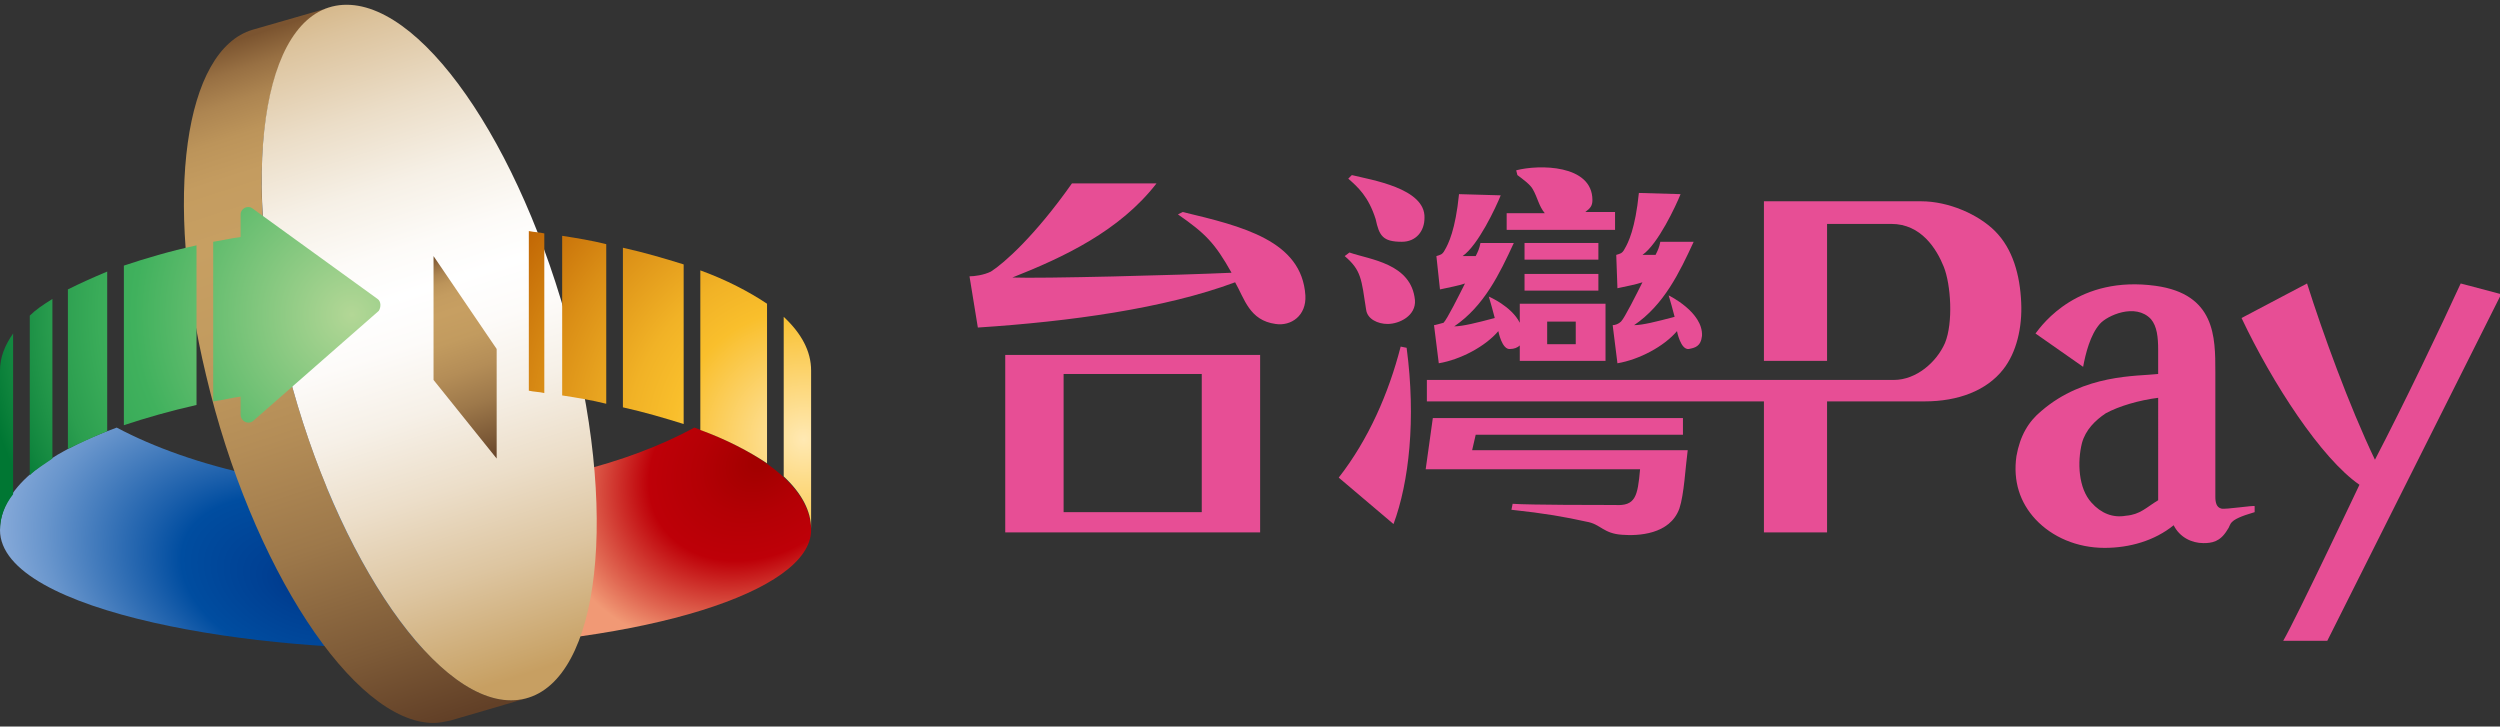 <?xml version="1.0" encoding="utf-8"?>
<!-- Generator: Adobe Illustrator 28.3.0, SVG Export Plug-In . SVG Version: 6.00 Build 0)  -->
<svg version="1.1" id="圖層_1" xmlns="http://www.w3.org/2000/svg" xmlns:xlink="http://www.w3.org/1999/xlink" x="0px" y="0px"
	 viewBox="0 0 209.9 61" style="enable-background:new 0 0 209.9 61;" xml:space="preserve">
<rect x="0" y="0" width="209.9" height="61" fill="#333333" stroke="none"/>
<style type="text/css">
	.st0{fill:#E74E95;}
	.st1{fill:url(#SVGID_1_);}
	.st2{fill:url(#SVGID_00000026153757949513295950000009475471459727004333_);}
	.st3{fill:url(#SVGID_00000013172415834115285110000006999907672954817950_);}
	.st4{fill:url(#SVGID_00000084522853538464530210000001009501323372987021_);}
	.st5{fill:url(#SVGID_00000019643335776351179850000002412954596971654587_);}
	.st6{fill:url(#SVGID_00000106827595001064806320000007240955502450985633_);}
	.st7{fill:url(#SVGID_00000034086463340123049180000018322293906309423803_);}
	.st8{fill:url(#SVGID_00000045613432066287464500000009538714699422342584_);}
	.st9{fill:url(#SVGID_00000035498718154814540460000016941558184298093232_);}
	.st10{fill:url(#SVGID_00000176025958067536014930000000345930138042846370_);}
	.st11{fill:url(#SVGID_00000046339703853709891970000001297930568500700606_);}
	.st12{fill:url(#SVGID_00000147916381376887866590000006959699150928765849_);}
	.st13{fill:url(#SVGID_00000032647820164937219950000014955958855429584536_);}
	.st14{fill:url(#SVGID_00000067922676890694859250000008705404567454704828_);}
	.st15{fill:url(#SVGID_00000142162410269146719250000002608687602779791018_);}
</style>
<g>
	<g>
		<path class="st0" d="M186.5,42.7c-0.4-0.1-0.5-0.5-0.5-1c0,0,0-7.9,0-10.5c0-2.9,0-6.5-5-7.2c-6.5-0.9-9.5,3.2-10.1,4l4,2.8
			c0.2-1.1,0.6-2.7,1.4-3.6c0.6-0.7,3-1.8,4.3-0.4c0.5,0.6,0.6,1.5,0.6,2.6v2c-1.8,0.2-6.2,0-9.8,3.1c-1.1,0.9-1.8,2.1-2.1,3.8
			c-0.3,2.1,0.3,3.9,1.6,5.3c1.4,1.5,3.5,2.4,5.8,2.4c2.1,0,4.2-0.6,5.8-1.9c0.5,1,1.5,1.5,2.5,1.5c0.7,0,1.4-0.1,2-1.1
			c0.4-0.5-0.1-0.8,2.3-1.5v-0.5C189.3,42.4,186.8,42.8,186.5,42.7z M181.2,42c-1,0.6-1.5,1.2-2.7,1.3c-1.1,0.2-2.1-0.2-2.9-1.1
			c-1.1-1.2-1.2-3.4-0.8-5c0.3-1.1,1.1-1.9,2-2.5c1.1-0.6,2.8-1.1,4.4-1.3V42z"/>
		<path class="st0" d="M206.6,23.8c-1.6,3.5-4.8,10.2-7.2,14.8c-2.2-4.6-4.4-10.7-5.7-14.8l-5.5,2.9c2.6,5.5,6.7,11.8,9.9,14
			c0,0-5.3,11.2-6.4,13.1h3.7L210,24.7L206.6,23.8z"/>
		<path class="st0" d="M117.6,29.1c-1,3.9-2.7,7.8-5.2,11L117,44c1.3-3.5,1.9-8.8,1.1-14.8L117.6,29.1z"/>
		<path class="st0" d="M113.3,21.2l-0.4,0.3c1.4,1.2,1.4,1.9,1.8,4.5c0.1,0.8,1,1.2,1.8,1.2c1,0,2.4-0.7,2.3-2
			C118.5,22.1,115,21.8,113.3,21.2z"/>
		<path class="st0" d="M123.9,36.5h17.4v-1.4h-21l-0.6,4.3h18c-0.2,2.3-0.4,3.1-2.1,3c-1.4,0-7.1,0-8.6-0.1l-0.1,0.5
			c2.8,0.3,4.5,0.6,6.3,1c1.2,0.2,1.4,1,3,1.1c1.3,0.1,4,0,4.8-2.2c0.4-1.2,0.5-3.4,0.7-4.9h-18.1L123.9,36.5z"/>
		<path class="st0" d="M113.5,14.7l-0.3,0.3c0.8,0.7,1.7,1.5,2.3,3.4c0.3,1.4,0.6,1.9,2.2,1.9c1.2,0,1.9-0.9,1.9-2
			C119.7,15.8,115.1,15.1,113.5,14.7z"/>
		<path class="st0" d="M169.7,25.4c-0.1-2.3-0.7-4.5-2.2-6c-1.4-1.4-3.9-2.5-6.2-2.5h-13.2v13.4h5.3V18.8h5.4c2.5,0,3.8,2.1,4.4,3.6
			c0.6,1.5,0.8,4.7,0.1,6.4c-0.7,1.6-2.4,3.1-4.3,3.1h-39.2v1.8h28.3v11h5.3v-11h8.2c2.8,0,5.2-0.9,6.6-2.7
			C169.3,29.6,169.8,27.5,169.7,25.4z"/>
		<path class="st0" d="M135.6,17.8h-2.5c0.4-0.3,0.6-0.5,0.6-1c0-3-4.5-3-6.4-2.5l0.1,0.4c0.4,0.3,1.1,0.8,1.3,1.2
			c0.4,0.7,0.5,1.4,1,2h-3.2v1.4h9.1V17.8z"/>
		<rect x="128" y="23" class="st0" width="6.2" height="1.4"/>
		<rect x="128" y="20.4" class="st0" width="6.2" height="1.4"/>
		<path class="st0" d="M135.8,24.2c0.9-0.2,1.5-0.3,2.1-0.5c-0.5,1-1.5,3-1.8,3.3c-0.2,0.2-0.5,0.3-0.7,0.3l0.4,3.2
			c1.8-0.3,3.9-1.4,5-2.7c0,0,0.3,1.6,1,1.5c0.5-0.1,1-0.2,1.1-1.1c0.1-2-2.8-3.4-2.8-3.4c0.2,0.7,0.3,1,0.5,1.8
			c-1.5,0.4-2.7,0.7-3.4,0.7c2.5-1.7,3.8-4.4,5-7h-2.8c-0.1,0.5-0.2,0.7-0.4,1.1c-0.6,0-0.4,0-1.1,0c1.3-0.9,2.8-4.1,3.2-5.1
			l-3.5-0.1c-0.3,3-0.9,4.2-1.2,4.7c-0.2,0.4-0.4,0.4-0.7,0.5L135.8,24.2z"/>
		<path class="st0" d="M120.4,27.3l0.4,3.2c1.8-0.3,3.9-1.4,5-2.7c0,0,0.3,1.6,1,1.5c0.3,0,0.6-0.1,0.8-0.3v1.3h7.2v-4.8h-7.2v1.6
			c-0.7-1.4-2.6-2.2-2.6-2.2c0.2,0.7,0.3,1,0.5,1.8c-1.5,0.4-2.7,0.7-3.4,0.7c2.5-1.7,3.8-4.4,5-7h-2.8c-0.1,0.5-0.2,0.7-0.4,1.1
			c-0.6,0-0.4,0-1.1,0c1.3-0.9,2.8-4.1,3.2-5.1l-3.5-0.1c-0.3,3-0.9,4.2-1.2,4.7c-0.2,0.4-0.4,0.4-0.7,0.5l0.3,2.8
			c0.9-0.2,1.5-0.3,2.1-0.5c-0.5,1-1.5,3-1.8,3.3C120.8,27.2,120.5,27.3,120.4,27.3z M129.9,27h2.4v1.9h-2.4V27z"/>
		<path class="st0" d="M99.3,17.8L98.9,18c2.3,1.6,3.1,2.4,4.5,4.9C99,23.1,87.3,23.4,85,23.3c4.3-1.7,9-3.9,12.1-7.9H90
			c-3.1,4.4-5.7,6.7-6.8,7.4c-0.6,0.3-1.4,0.4-1.8,0.4l0.7,4.3c7.7-0.5,15.7-1.6,21.6-3.8c0.8,1.4,1.2,3.2,3.4,3.5
			c1.3,0.2,2.6-0.7,2.5-2.4C109.3,20.2,104.3,19,99.3,17.8z"/>
		<path class="st0" d="M84.4,44.7h21.4V29.8H84.4V44.7z M89.3,31.4h11.6v11.6H89.3V31.4z"/>
	</g>
	<g>
		
			<radialGradient id="SVGID_1_" cx="63.763" cy="38.757" r="18.287" gradientTransform="matrix(-0.853 0.522 -0.41 -0.67 134.046 31.45)" gradientUnits="userSpaceOnUse">
			<stop  offset="3.394870e-02" style="stop-color:#A30000"/>
			<stop  offset="0.296" style="stop-color:#B40005"/>
			<stop  offset="0.536" style="stop-color:#BE0008"/>
			<stop  offset="0.85" style="stop-color:#E06651"/>
			<stop  offset="1" style="stop-color:#F19975"/>
		</radialGradient>
		<path class="st1" d="M68.1,44.5c0-3.3-3.7-6.4-9.8-8.6c-5.7,3.1-13.4,5-21.9,5.4v13.1C54.1,54,68.1,49.7,68.1,44.5z"/>
		
			<radialGradient id="SVGID_00000071545552664663288720000000436435912409588898_" cx="25.812" cy="49.019" r="26.734" gradientTransform="matrix(-0.95 -0.314 0.196 -0.594 40.707 86.228)" gradientUnits="userSpaceOnUse">
			<stop  offset="0" style="stop-color:#00388A"/>
			<stop  offset="0.155" style="stop-color:#004194"/>
			<stop  offset="0.408" style="stop-color:#004DA0"/>
			<stop  offset="0.516" style="stop-color:#1B5FAB"/>
			<stop  offset="0.847" style="stop-color:#6895CC"/>
			<stop  offset="1" style="stop-color:#87AAD9"/>
		</radialGradient>
		<path style="fill:url(#SVGID_00000071545552664663288720000000436435912409588898_);" d="M9.8,35.9C3.7,38.1,0,41.1,0,44.5
			c0,7,22.1,10.4,36.4,9.9V41.2C25.7,41.6,16,39.2,9.8,35.9z"/>
		
			<linearGradient id="SVGID_00000178180611421460255540000011910399459691267491_" gradientUnits="userSpaceOnUse" x1="18.503" y1="3.825" x2="36.819" y2="60.636">
			<stop  offset="0" style="stop-color:#7B5430"/>
			<stop  offset="1.868788e-03" style="stop-color:#7D5631"/>
			<stop  offset="4.013734e-02" style="stop-color:#987043"/>
			<stop  offset="8.154856e-02" style="stop-color:#AD8551"/>
			<stop  offset="0.128" style="stop-color:#BC945A"/>
			<stop  offset="0.182" style="stop-color:#C49C60"/>
			<stop  offset="0.265" style="stop-color:#C79F62"/>
			<stop  offset="0.398" style="stop-color:#C29B5F"/>
			<stop  offset="0.551" style="stop-color:#B48D57"/>
			<stop  offset="0.713" style="stop-color:#9D784A"/>
			<stop  offset="0.881" style="stop-color:#7D5A37"/>
			<stop  offset="1" style="stop-color:#624027"/>
		</linearGradient>
		<path style="fill:url(#SVGID_00000178180611421460255540000011910399459691267491_);" d="M42.9,58.8c-6.7,0-15.3-13.1-19.1-29.2
			c-3.6-15-1.7-27.4,4-29c0,0,0,0,0,0l-6.6,1.9c-5.7,1.7-7.5,14-3.9,29c3.8,16.1,12.4,29.2,19.1,29.2c0.5,0,0.9-0.1,1.4-0.2
			c1.4-0.4,6.5-1.9,6.5-1.9c0,0,0,0,0,0C43.9,58.7,43.4,58.8,42.9,58.8z"/>
		
			<linearGradient id="SVGID_00000070108307687467006710000011282488194203915154_" gradientUnits="userSpaceOnUse" x1="24.722" y1="-5.602" x2="45.245" y2="58.221">
			<stop  offset="1.383310e-02" style="stop-color:#C79F62"/>
			<stop  offset="2.289795e-02" style="stop-color:#C9A267"/>
			<stop  offset="0.136" style="stop-color:#DCC39D"/>
			<stop  offset="0.242" style="stop-color:#EBDDC7"/>
			<stop  offset="0.336" style="stop-color:#F6F0E6"/>
			<stop  offset="0.417" style="stop-color:#FDFBF8"/>
			<stop  offset="0.474" style="stop-color:#FFFFFF"/>
			<stop  offset="0.535" style="stop-color:#FDFBF9"/>
			<stop  offset="0.622" style="stop-color:#F6F0E7"/>
			<stop  offset="0.722" style="stop-color:#ECDEC9"/>
			<stop  offset="0.834" style="stop-color:#DDC5A0"/>
			<stop  offset="0.952" style="stop-color:#CAA56B"/>
			<stop  offset="0.972" style="stop-color:#C79F62"/>
		</linearGradient>
		<path style="fill:url(#SVGID_00000070108307687467006710000011282488194203915154_);" d="M48.3,29.6C44.4,13.4,35.9,0.4,29.1,0.4
			S20,13.4,23.8,29.6c3.8,16.1,12.4,29.2,19.1,29.2C49.7,58.8,52.1,45.7,48.3,29.6z"/>
		
			<linearGradient id="SVGID_00000067924609403317358800000002593551114647966110_" gradientUnits="userSpaceOnUse" x1="36.128" y1="21.753" x2="41.715" y2="38.747">
			<stop  offset="0" style="stop-color:#7B5430"/>
			<stop  offset="1.868788e-03" style="stop-color:#7D5631"/>
			<stop  offset="4.013734e-02" style="stop-color:#987043"/>
			<stop  offset="8.154856e-02" style="stop-color:#AD8551"/>
			<stop  offset="0.128" style="stop-color:#BC945A"/>
			<stop  offset="0.182" style="stop-color:#C49C60"/>
			<stop  offset="0.265" style="stop-color:#C79F62"/>
			<stop  offset="0.398" style="stop-color:#C29B5F"/>
			<stop  offset="0.551" style="stop-color:#B48D57"/>
			<stop  offset="0.713" style="stop-color:#9D784A"/>
			<stop  offset="0.881" style="stop-color:#7D5A37"/>
			<stop  offset="1" style="stop-color:#624027"/>
		</linearGradient>
		<polygon style="fill:url(#SVGID_00000067924609403317358800000002593551114647966110_);" points="36.4,21.5 36.4,31.9 41.7,38.5 
			41.7,29.3 		"/>
		<g>
			
				<radialGradient id="SVGID_00000160164844932133940820000011305906267310905993_" cx="67.49" cy="36.895" r="30.631" gradientUnits="userSpaceOnUse">
				<stop  offset="0" style="stop-color:#FFE9B3"/>
				<stop  offset="0.356" style="stop-color:#F9BF2C"/>
				<stop  offset="0.483" style="stop-color:#F1B226"/>
				<stop  offset="0.72" style="stop-color:#DA8E16"/>
				<stop  offset="1" style="stop-color:#BB5D00"/>
			</radialGradient>
			<path style="fill:url(#SVGID_00000160164844932133940820000011305906267310905993_);" d="M47.2,19.8v13.4
				c1.3,0.2,2.5,0.4,3.7,0.7V20.5C49.7,20.2,48.5,20,47.2,19.8z"/>
			
				<radialGradient id="SVGID_00000040570497493838787280000014883652628349240252_" cx="67.462" cy="36.892" r="30.594" gradientUnits="userSpaceOnUse">
				<stop  offset="0" style="stop-color:#FFE9B3"/>
				<stop  offset="0.356" style="stop-color:#F9BF2C"/>
				<stop  offset="0.483" style="stop-color:#F1B226"/>
				<stop  offset="0.72" style="stop-color:#DA8E16"/>
				<stop  offset="1" style="stop-color:#BB5D00"/>
			</radialGradient>
			<path style="fill:url(#SVGID_00000040570497493838787280000014883652628349240252_);" d="M44.4,19.4v13.4
				c0.4,0.1,0.9,0.1,1.3,0.2V19.6C45.3,19.5,44.9,19.5,44.4,19.4z"/>
			
				<radialGradient id="SVGID_00000043452468788528622300000013473079971387794607_" cx="67.489" cy="36.892" r="30.627" gradientUnits="userSpaceOnUse">
				<stop  offset="0" style="stop-color:#FFE9B3"/>
				<stop  offset="0.356" style="stop-color:#F9BF2C"/>
				<stop  offset="0.483" style="stop-color:#F1B226"/>
				<stop  offset="0.72" style="stop-color:#DA8E16"/>
				<stop  offset="1" style="stop-color:#BB5D00"/>
			</radialGradient>
			<path style="fill:url(#SVGID_00000043452468788528622300000013473079971387794607_);" d="M65.8,26.6V40c1.5,1.4,2.3,2.9,2.3,4.4
				V31.1C68.1,29.5,67.3,28,65.8,26.6z"/>
			
				<radialGradient id="SVGID_00000109012581837199799360000002731343394317250994_" cx="67.485" cy="36.894" r="30.62" gradientUnits="userSpaceOnUse">
				<stop  offset="0" style="stop-color:#FFE9B3"/>
				<stop  offset="0.356" style="stop-color:#F9BF2C"/>
				<stop  offset="0.483" style="stop-color:#F1B226"/>
				<stop  offset="0.72" style="stop-color:#DA8E16"/>
				<stop  offset="1" style="stop-color:#BB5D00"/>
			</radialGradient>
			<path style="fill:url(#SVGID_00000109012581837199799360000002731343394317250994_);" d="M58.8,22.7v13.4
				c2.2,0.8,4.1,1.8,5.6,2.8V25.5C62.9,24.5,61,23.5,58.8,22.7z"/>
			
				<radialGradient id="SVGID_00000161621144482497304790000012019842683480277389_" cx="67.484" cy="36.892" r="30.62" gradientUnits="userSpaceOnUse">
				<stop  offset="0" style="stop-color:#FFE9B3"/>
				<stop  offset="0.356" style="stop-color:#F9BF2C"/>
				<stop  offset="0.483" style="stop-color:#F1B226"/>
				<stop  offset="0.72" style="stop-color:#DA8E16"/>
				<stop  offset="1" style="stop-color:#BB5D00"/>
			</radialGradient>
			<path style="fill:url(#SVGID_00000161621144482497304790000012019842683480277389_);" d="M52.3,20.8v13.4
				c1.8,0.4,3.5,0.9,5.1,1.4V22.2C55.8,21.7,54.1,21.2,52.3,20.8z"/>
		</g>
		<g>
			
				<radialGradient id="SVGID_00000054258134993892102450000012045151475634216113_" cx="29.556" cy="26.417" r="31.246" gradientUnits="userSpaceOnUse">
				<stop  offset="0" style="stop-color:#B3D796"/>
				<stop  offset="0.586" style="stop-color:#40B15D"/>
				<stop  offset="0.679" style="stop-color:#3AAC59"/>
				<stop  offset="0.798" style="stop-color:#2B9E4F"/>
				<stop  offset="0.93" style="stop-color:#11863E"/>
				<stop  offset="1" style="stop-color:#007733"/>
			</radialGradient>
			<path style="fill:url(#SVGID_00000054258134993892102450000012045151475634216113_);" d="M2.5,26.5v13.4c0.5-0.5,1.2-0.9,1.9-1.4
				V25.1C3.6,25.6,3,26,2.5,26.5z"/>
			
				<radialGradient id="SVGID_00000047781684702186252430000007706651162457194890_" cx="29.535" cy="26.414" r="31.228" gradientUnits="userSpaceOnUse">
				<stop  offset="0" style="stop-color:#B3D796"/>
				<stop  offset="0.586" style="stop-color:#40B15D"/>
				<stop  offset="0.679" style="stop-color:#3AAC59"/>
				<stop  offset="0.798" style="stop-color:#2B9E4F"/>
				<stop  offset="0.93" style="stop-color:#11863E"/>
				<stop  offset="1" style="stop-color:#007733"/>
			</radialGradient>
			<path style="fill:url(#SVGID_00000047781684702186252430000007706651162457194890_);" d="M0,31.1v13.4c0-1.1,0.4-2.1,1.1-3V28
				C0.4,29,0,30,0,31.1z"/>
			
				<radialGradient id="SVGID_00000060000851204402324670000005762840150528637086_" cx="29.537" cy="26.417" r="31.228" gradientUnits="userSpaceOnUse">
				<stop  offset="0" style="stop-color:#B3D796"/>
				<stop  offset="0.586" style="stop-color:#40B15D"/>
				<stop  offset="0.679" style="stop-color:#3AAC59"/>
				<stop  offset="0.798" style="stop-color:#2B9E4F"/>
				<stop  offset="0.93" style="stop-color:#11863E"/>
				<stop  offset="1" style="stop-color:#007733"/>
			</radialGradient>
			<path style="fill:url(#SVGID_00000060000851204402324670000005762840150528637086_);" d="M31.7,25.1l-10.5-7.6
				c-0.4-0.3-1,0-1,0.5v1.9c-0.8,0.1-1.6,0.3-2.3,0.4v13.4c0.8-0.1,1.5-0.3,2.3-0.4v1.5c0,0.6,0.7,0.9,1.1,0.5l10.5-9.2
				C32,25.8,32,25.3,31.7,25.1z"/>
			
				<radialGradient id="SVGID_00000053516836550902445820000015512855306670809514_" cx="29.535" cy="26.416" r="31.225" gradientUnits="userSpaceOnUse">
				<stop  offset="0" style="stop-color:#B3D796"/>
				<stop  offset="0.586" style="stop-color:#40B15D"/>
				<stop  offset="0.679" style="stop-color:#3AAC59"/>
				<stop  offset="0.798" style="stop-color:#2B9E4F"/>
				<stop  offset="0.93" style="stop-color:#11863E"/>
				<stop  offset="1" style="stop-color:#007733"/>
			</radialGradient>
			<path style="fill:url(#SVGID_00000053516836550902445820000015512855306670809514_);" d="M10.4,22.3v13.4
				c1.8-0.6,3.9-1.2,6.1-1.7V20.6C14.2,21.1,12.2,21.7,10.4,22.3z"/>
			
				<radialGradient id="SVGID_00000050634134564787180220000004001208236054076598_" cx="29.537" cy="26.418" r="31.229" gradientUnits="userSpaceOnUse">
				<stop  offset="0" style="stop-color:#B3D796"/>
				<stop  offset="0.586" style="stop-color:#40B15D"/>
				<stop  offset="0.679" style="stop-color:#3AAC59"/>
				<stop  offset="0.798" style="stop-color:#2B9E4F"/>
				<stop  offset="0.93" style="stop-color:#11863E"/>
				<stop  offset="1" style="stop-color:#007733"/>
			</radialGradient>
			<path style="fill:url(#SVGID_00000050634134564787180220000004001208236054076598_);" d="M5.7,24.3v13.4c1-0.5,2.1-1,3.3-1.5
				V22.8C7.8,23.3,6.7,23.8,5.7,24.3z"/>
		</g>
	</g>
</g>
</svg>
